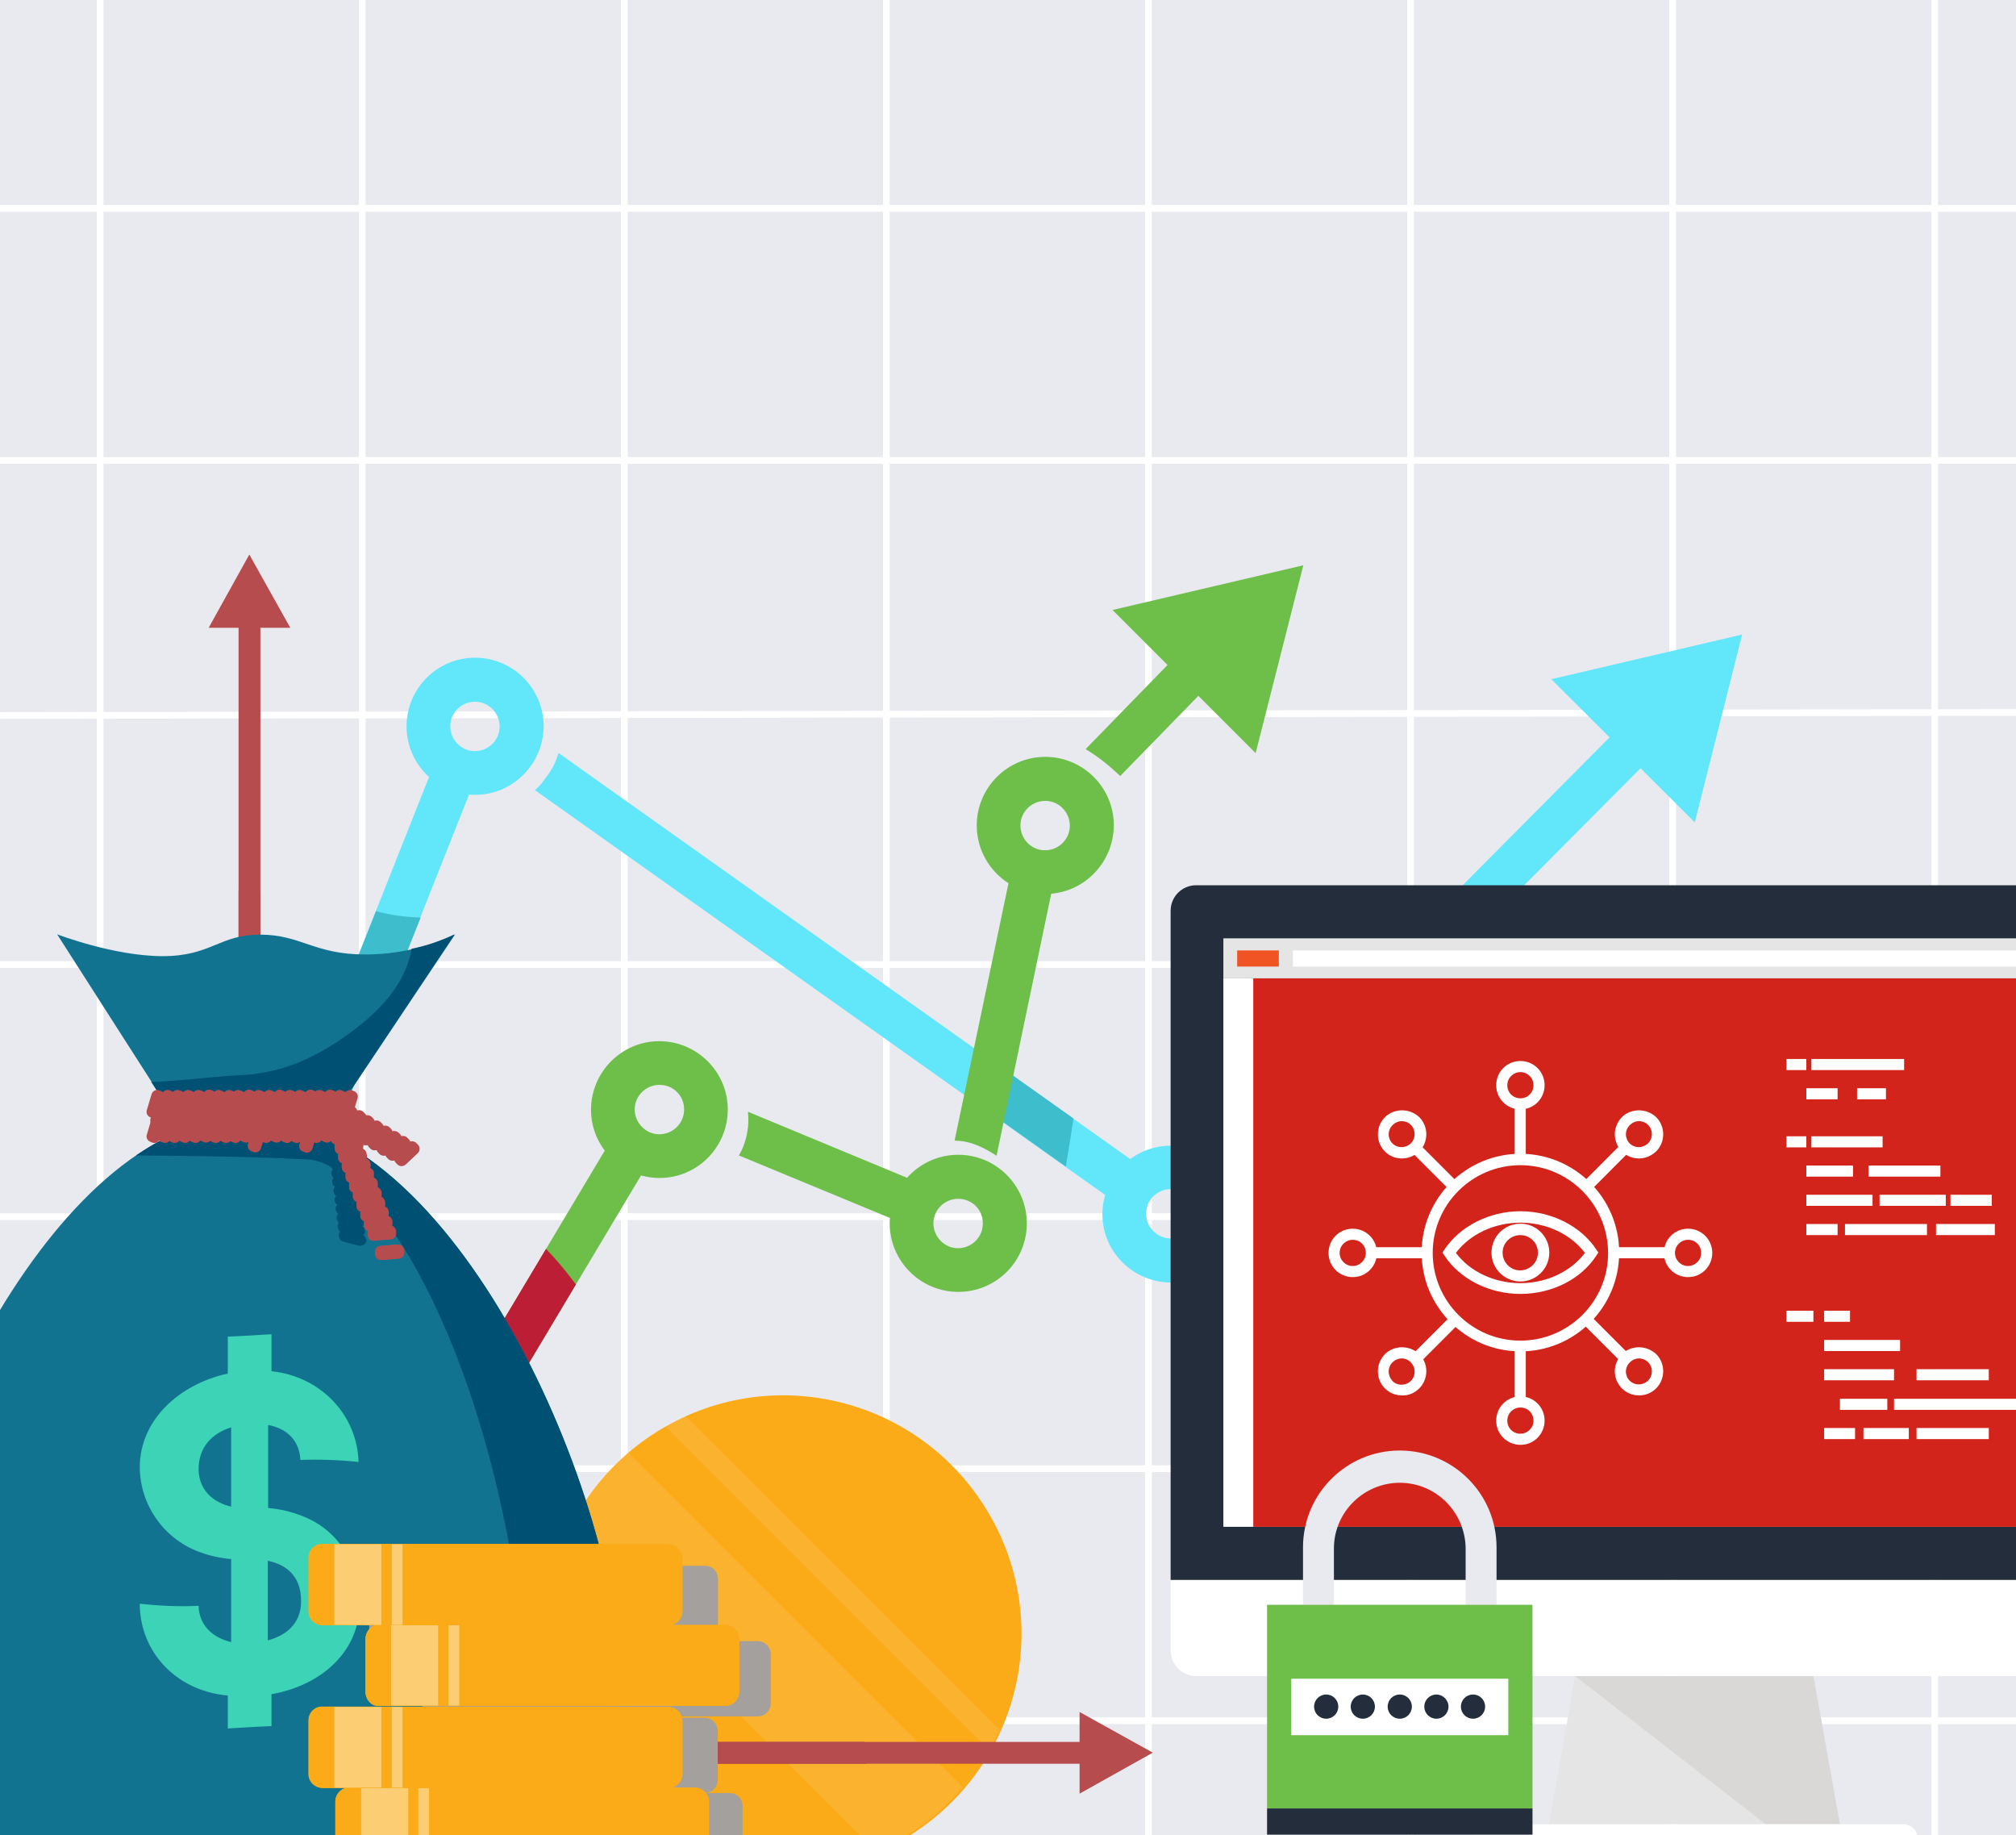 <?xml version="1.0" encoding="utf-8"?>
<!-- Generator: Adobe Illustrator 23.0.1, SVG Export Plug-In . SVG Version: 6.00 Build 0)  -->
<svg version="1.1" xmlns="http://www.w3.org/2000/svg" xmlns:xlink="http://www.w3.org/1999/xlink" x="0px" y="0px" width="600px"
	 height="546px" viewBox="0 0 600 546" style="enable-background:new 0 0 600 546;" xml:space="preserve">
<style type="text/css">
	.st0{fill:#E9EAEF;}
	.st1{fill:none;stroke:#FFFFFF;stroke-width:2;stroke-miterlimit:10;}
	.st2{fill:#61E6FA;}
	.st3{fill:#3EBECC;}
	.st4{fill:#6EBE4A;}
	.st5{fill:#BC1E35;}
	.st6{fill:#FBAB18;}
	.st7{opacity:0.1;fill:#FFFFFF;enable-background:new    ;}
	.st8{fill:#B74C4E;}
	.st9{fill:#127391;}
	.st10{fill:#005073;}
	.st11{fill:#3CD3B6;}
	.st12{fill:#A3A09D;}
	.st13{opacity:0.4;fill:#FFFFFF;enable-background:new    ;}
	.st14{fill:#E6E5E5;}
	.st15{fill:#D9D8D7;}
	.st16{fill:#FFFFFF;}
	.st17{fill:#242D3C;}
	.st18{fill:#D3241B;}
	.st19{fill:#F15424;}
</style>
<g id="BG">
	<rect class="st0" width="600" height="546"/>
</g>
<g id="Layer_1">
	<g>
		<g id="bg">
			<rect x="0" class="st0" width="600" height="546"/>
			<line class="st1" x1="0" y1="62" x2="600" y2="62"/>
			<line class="st1" x1="0" y1="137" x2="600" y2="137"/>
			<line class="st1" x1="0" y1="212.9" x2="600" y2="212"/>
			<line class="st1" x1="0" y1="287" x2="600" y2="287"/>
			<line class="st1" x1="0" y1="362" x2="600" y2="362"/>
			<line class="st1" x1="29.8" y1="0" x2="29.8" y2="546"/>
			<line class="st1" x1="107.8" y1="0" x2="107.8" y2="546"/>
			<line class="st1" x1="185.8" y1="0" x2="185.8" y2="546"/>
			<line class="st1" x1="263.8" y1="0" x2="263.8" y2="546"/>
			<line class="st1" x1="341.8" y1="0" x2="341.8" y2="546"/>
			<line class="st1" x1="419.8" y1="0" x2="419.8" y2="546"/>
			<line class="st1" x1="497.8" y1="0" x2="497.8" y2="546"/>
			<line class="st1" x1="575.8" y1="0" x2="575.8" y2="546"/>
			<line class="st1" x1="0" y1="437" x2="600" y2="437"/>
			<line class="st1" x1="0" y1="512" x2="600" y2="512"/>
		</g>
		<g>
			<title>art-enable-01</title>
			<path class="st2" d="M341.2,348.3L166.3,224.1c-0.1,0.1-0.1,0.2-0.2,0.3c-0.5,1.8-1.3,3.5-2.3,5.1c-0.4,0.6-0.8,1.2-1.3,1.8
				c-0.9,1.4-2,2.7-3.3,3.8l175.7,124.7C334.2,354.9,336.7,350.2,341.2,348.3z"/>
			<path class="st2" d="M372.2,345.3l123.3-124l-9.4-9L363,336.2C366.6,338.6,369.8,341.7,372.2,345.3z"/>
			<path class="st2" d="M141.7,230h-0.3c-4.5-0.1-8.6-2.8-10.5-6.9L51.4,423.6l12.1,4.8l78-196.8C141.6,231.1,141.6,230.5,141.7,230
				z"/>
			<path class="st3" d="M111.9,271.1L51.5,423.6l12.1,4.8L125.2,273C120.7,272.9,116.2,272.3,111.9,271.1z"/>
			<path class="st3" d="M293,314c-0.5,4.7-1.4,9.4-2.8,13.9l27,19.2c0.8-4.8,1.6-9.5,2.3-14.3L293,314z"/>
			<polygon class="st2" points="504.4,244.7 518.5,188.8 461.7,202.1 			"/>
			<path class="st4" d="M332.2,229.8c0.4,0.4,0.8,0.7,1.2,1.1l47-48.2l-9.3-9.1l-48,49.3C326.4,224.9,329.4,227.2,332.2,229.8z"/>
			<path class="st4" d="M296.6,343.9l18.5-88.7l-0.6,0.2c-4.2,1.3-8.8,0.4-12.3-2.4l-18.1,86.4C288.7,339.4,292.8,341.4,296.6,343.9
				z"/>
			<path class="st4" d="M274.9,352.5l-52.3-21.7c0.2,2,0.2,4-0.2,6c-0.4,2.5-1.2,4.8-2.5,7l52.7,21.8c-0.3-1.8-0.3-3.6,0.1-5.3
				c0.3-2.5,1.8-4.7,4-6C276,353.8,275.4,353.2,274.9,352.5z"/>
			<path class="st4" d="M184.2,335.3l-82.7,138.5l11.2,6.7l80.8-135.3C188.7,344,185.5,339.9,184.2,335.3z"/>
			<path class="st5" d="M162.5,371.6l-61.1,102.3l11.2,6.7l58.8-98.4C168.6,378.4,165.7,374.9,162.5,371.6z"/>
			<path class="st6" d="M195.3,546H271c33.1-20.9,43-64.7,22-97.8c-21-33.1-64.7-43-97.8-22s-43,64.7-22,97.8
				C178.8,532.8,186.4,540.4,195.3,546z"/>
			<path class="st6" d="M180.6,486.1c0,29.1,23.5,52.6,52.6,52.6s52.6-23.5,52.6-52.6s-23.5-52.6-52.6-52.6l0,0
				C204.1,433.5,180.6,457,180.6,486.1z"/>
			<path class="st6" d="M228.8,519.9V512c-5.5-0.2-10.9-1.7-14.1-3.6l2.5-9.7c4.2,2.3,8.9,3.6,13.8,3.6c4.7,0,8-1.8,8-5.1
				c0-3.1-2.7-5.1-8.8-7.2c-8.9-3-14.9-7.1-14.9-15.2c0-7.3,5.1-13,14-14.8v-7.9h8.1v7.3c4.1,0.1,8.2,1,12,2.7l-2.4,9.4
				c-3.7-1.8-7.8-2.8-11.9-2.8c-5.4,0-7.1,2.3-7.1,4.6c0,2.7,2.9,4.5,10,7.1c9.9,3.5,13.8,8,13.8,15.5s-5.2,13.7-14.8,15.3v8.5
				L228.8,519.9z"/>
			<path class="st7" d="M269.9,546c4.8-2.9,9.2-6.4,13.2-10.4c1.2-1.2,2.3-2.5,3.5-3.8l-100-100c-1.3,1.1-2.5,2.2-3.8,3.5
				c-6.4,6.4-11.6,14-15.1,22.4l88.2,88.3H269.9z"/>
			<path class="st7" d="M203.6,421c-2,0.9-4,1.9-6,3l96.8,96.8c1.1-2,2.1-4,3.1-6L203.6,421z"/>
			<polygon class="st4" points="373.7,224.1 387.9,168.2 331.1,181.5 			"/>
			<path class="st4" d="M196.3,350.5c-11.2,0-20.4-9.1-20.4-20.3c0-11.2,9.1-20.4,20.3-20.4c11.2,0,20.4,9.1,20.4,20.3l0,0
				C216.6,341.4,207.5,350.5,196.3,350.5z M196.3,322.8c-4.1,0-7.4,3.3-7.4,7.3s3.3,7.4,7.3,7.4c4.1,0,7.4-3.3,7.4-7.3l0,0
				C203.7,326.1,200.4,322.8,196.3,322.8z"/>
			<path class="st4" d="M285.2,384.4c-11.2,0-20.4-9.1-20.4-20.4c0-11.2,9.1-20.4,20.4-20.4c11.2,0,20.4,9.1,20.4,20.4l0,0
				C305.6,375.3,296.5,384.4,285.2,384.4z M285.2,356.7c-4.1,0-7.4,3.3-7.4,7.3s3.3,7.4,7.3,7.4c4.1,0,7.4-3.3,7.4-7.3l0,0
				C292.6,360,289.3,356.7,285.2,356.7z"/>
			<path class="st2" d="M348.5,381.6c-11.2,0-20.4-9.1-20.4-20.3c0-11.2,9.1-20.4,20.3-20.4c11.2,0,20.4,9.1,20.4,20.3l0,0
				C368.8,372.4,359.7,381.5,348.5,381.6z M348.5,353.8c-4.1,0-7.4,3.3-7.4,7.3s3.3,7.4,7.3,7.4c4.1,0,7.4-3.3,7.4-7.3l0,0
				C355.8,357.1,352.5,353.8,348.5,353.8L348.5,353.8z"/>
			<path class="st2" d="M141.4,236.5c-11.2,0-20.4-9.1-20.4-20.4c0-11.2,9.1-20.4,20.4-20.4c11.2,0,20.4,9.1,20.4,20.4l0,0
				C161.7,227.4,152.6,236.5,141.4,236.5z M141.4,208.8c-4.1,0-7.4,3.3-7.4,7.3s3.3,7.4,7.3,7.4c4.1,0,7.4-3.3,7.4-7.3l0,0
				C148.7,212.1,145.4,208.8,141.4,208.8L141.4,208.8z"/>
			<path class="st4" d="M311.1,266c-11.2,0-20.4-9.1-20.4-20.4c0-11.2,9.1-20.4,20.4-20.4c11.2,0,20.4,9.1,20.4,20.4l0,0
				C331.4,256.9,322.3,266,311.1,266z M311.1,238.3c-4.1,0-7.4,3.3-7.4,7.3c0,4.1,3.3,7.4,7.3,7.4c4.1,0,7.4-3.3,7.4-7.3l0,0
				C318.4,241.6,315.1,238.3,311.1,238.3L311.1,238.3z"/>
			<polygon class="st8" points="343.1,521.5 321.3,509.4 321.3,518.3 77.5,518.3 77.5,186.8 86.4,186.8 74.2,165 62.1,186.8 
				71,186.8 71,518.3 48,518.3 48,524.8 71,524.8 71,529.3 77.5,529.3 77.5,524.8 321.3,524.8 321.3,533.7 			"/>
			<path class="st8" d="M257.3,518.3H77.5V265.4c-2.1-0.3-4.3-0.5-6.5-0.5v253.4H48v6.5h23v4.5h6.5v-4.5h180.3
				C257.9,522.6,257.8,520.4,257.3,518.3z"/>
			<path class="st9" d="M74.4,332.2c-28.6,0-54.7,25-74.4,57.6V546h165.4c12.3-7.6,19.5-20.6,19.5-42.5
				C184.9,445.9,135.4,332.2,74.4,332.2z"/>
			<path class="st10" d="M155.5,485.8c3.1,25.6-4.7,47.7-24.3,60.2h34.2c12.3-7.6,19.5-20.6,19.5-42.5
				c0-57.6-49.5-171.3-110.5-171.3c-11.8,0-23.2,4.3-33.9,11.6c18.3,0.2,29.8,0.2,51.2,1.2C109.8,345.9,144.9,396.6,155.5,485.8z"/>
			<path class="st9" d="M98.3,333.6H52.6L17,278c0,0,16.9,6.5,31.4,6.5s16.8-6.4,29-6.4s16,5.9,31.3,5.9c9.2,0,18.3-2,26.7-5.9
				L98.3,333.6z"/>
			<path class="st10" d="M122.5,282.3c-2,11.9-11.7,20.9-23.1,28.3c-8.6,5.5-17.4,8.8-27.7,9.3c-8.9,0.4-17.8,1.8-26.7,2l7.5,11.7
				h45.7l37.1-55.6C131.3,279.9,127,281.4,122.5,282.3z"/>
			<path class="st11" d="M80.8,504.1v9.5c-5.2,0.2-7.8,0.4-13,0.7v-9.8c-15.7-1.4-26.2-13.3-26.2-27.3c5.8,0.6,11.7,0.9,17.5,0.6
				c0.2,6,4.3,9.5,9.7,10.8c0-8.2,0-16.4,0-24.7c-3.5-0.3-6.9-1.1-10.2-2.4c-10.2-4.1-16.9-13.9-17-24.9c0-14,11.6-24.7,26.2-27.9
				v-11c5.2-0.2,7.8-0.4,13-0.7v11c15.1,1.6,25.6,13.5,25.9,27c-5.8-0.6-11.6-0.8-17.3-0.6c-0.3-6-4.2-9.4-9.6-10.4v24.7
				c3.5,0.3,6.9,1.1,10.2,2.4c11.4,4.4,17,15.2,17,26C107.1,491.3,95.7,501.5,80.8,504.1z M68.8,448.3c0-7.9,0-15.7,0-23.6
				c-5.7,1.8-9.7,5.9-9.7,12.5C59.2,443.3,63.3,447,68.8,448.3L68.8,448.3z M79.7,464.4v23.7c5.5-1.5,9.9-5,9.9-11.6
				C89.7,468.8,85,465.5,79.7,464.4L79.7,464.4z"/>
			<path class="st8" d="M47.3,331.7l0.5,0.2c1,0.3,1.5,1.3,1.2,2.2l-1.4,4.7c-0.3,1-1.3,1.5-2.2,1.2l-0.5-0.2
				c-1-0.3-1.5-1.3-1.2-2.2l1.4-4.7C45.4,331.9,46.4,331.4,47.3,331.7z"/>
			<path class="st8" d="M50.5,331.7l0.5,0.2c1,0.3,1.5,1.3,1.2,2.2l-1.4,4.7c-0.3,1-1.3,1.5-2.2,1.2l-0.5-0.2
				c-1-0.3-1.5-1.3-1.2-2.2l1.4-4.7C48.5,331.9,49.5,331.4,50.5,331.7z"/>
			<path class="st8" d="M53.4,331.7l0.5,0.2c1,0.3,1.5,1.3,1.2,2.2l-1.4,4.7c-0.3,1-1.3,1.5-2.2,1.2l-0.5-0.2
				c-1-0.3-1.5-1.3-1.2-2.2l1.4-4.7C51.4,331.9,52.4,331.4,53.4,331.7z"/>
			<path class="st8" d="M56.5,331.7l0.5,0.2c1,0.3,1.5,1.3,1.2,2.2l-1.4,4.7c-0.3,1-1.3,1.5-2.2,1.2l-0.5-0.2
				c-1-0.3-1.5-1.3-1.2-2.2l1.4-4.7C54.6,331.9,55.6,331.4,56.5,331.7z"/>
			<path class="st8" d="M59.6,331.7l0.5,0.2c1,0.3,1.5,1.3,1.2,2.2l-1.4,4.7c-0.3,1-1.3,1.5-2.2,1.2l-0.5-0.2
				c-1-0.3-1.5-1.3-1.2-2.2l1.4-4.7C57.6,331.9,58.6,331.4,59.6,331.7z"/>
			<path class="st8" d="M62.7,331.6l0.5,0.2c1,0.3,1.5,1.3,1.2,2.2l-1.4,4.7c-0.3,1-1.3,1.5-2.2,1.2l-0.5-0.2
				c-1-0.3-1.5-1.3-1.2-2.2l1.4-4.7C60.8,331.9,61.8,331.3,62.7,331.6z"/>
			<path class="st8" d="M65.6,331.7l0.5,0.2c1,0.3,1.5,1.3,1.2,2.2l-1.4,4.7c-0.3,1-1.3,1.5-2.2,1.2l-0.5-0.2
				c-1-0.3-1.5-1.3-1.2-2.2l1.4-4.7C63.7,331.9,64.7,331.4,65.6,331.7z"/>
			<path class="st8" d="M68.7,331.7l0.5,0.2c1,0.3,1.5,1.3,1.2,2.2l-1.4,4.7c-0.3,1-1.3,1.5-2.2,1.2l-0.5-0.2
				c-1-0.3-1.5-1.3-1.2-2.2l1.4-4.7C66.8,331.9,67.8,331.4,68.7,331.7z"/>
			<path class="st8" d="M71.5,331.7l0.5,0.2c1,0.3,1.5,1.3,1.2,2.2l-1.4,4.7c-0.3,1-1.3,1.5-2.2,1.2l-0.5-0.2
				c-1-0.3-1.5-1.3-1.2-2.2l1.4-4.7C69.5,331.9,70.5,331.4,71.5,331.7z"/>
			<path class="st8" d="M74.6,331.6l0.5,0.2c1,0.3,1.5,1.3,1.2,2.2l-1.4,4.7c-0.3,1-1.3,1.5-2.2,1.2l-0.5-0.2
				c-1-0.3-1.5-1.3-1.2-2.2l1.4-4.7C72.7,331.9,73.7,331.3,74.6,331.6z"/>
			<path class="st8" d="M77.4,334.5l0.5,0.2c1,0.3,1.5,1.3,1.2,2.2l-1.4,4.7c-0.3,1-1.3,1.5-2.2,1.2l-0.5-0.2
				c-1-0.3-1.5-1.3-1.2-2.2l1.4-4.7C75.4,334.8,76.4,334.2,77.4,334.5z"/>
			<path class="st8" d="M80.6,331.7l0.5,0.2c1,0.3,1.5,1.3,1.2,2.2l-1.4,4.7c-0.3,1-1.3,1.5-2.2,1.2l-0.5-0.2
				c-1-0.3-1.5-1.3-1.2-2.2l1.4-4.7C78.7,331.9,79.7,331.4,80.6,331.7z"/>
			<path class="st8" d="M83.7,331.6l0.5,0.2c1,0.3,1.5,1.3,1.2,2.2l-1.4,4.7c-0.3,1-1.3,1.5-2.2,1.2l-0.5-0.2
				c-1-0.3-1.5-1.3-1.2-2.2l1.4-4.7C81.8,331.9,82.8,331.3,83.7,331.6z"/>
			<path class="st8" d="M86.8,331.7l0.5,0.2c1,0.3,1.5,1.3,1.2,2.2l-1.4,4.7c-0.3,1-1.3,1.5-2.2,1.2l-0.5-0.2
				c-1-0.3-1.5-1.3-1.2-2.2l1.4-4.7C84.9,331.9,85.9,331.4,86.8,331.7z"/>
			<path class="st8" d="M89.7,331.7l0.5,0.2c1,0.3,1.5,1.3,1.2,2.2l-1.4,4.7c-0.3,1-1.3,1.5-2.2,1.2l-0.5-0.2
				c-1-0.3-1.5-1.3-1.2-2.2l1.4-4.7C87.8,331.9,88.8,331.4,89.7,331.7z"/>
			<path class="st8" d="M92.7,334.6l0.5,0.2c1,0.3,1.5,1.3,1.2,2.2l-1.4,4.7c-0.3,1-1.3,1.5-2.2,1.2l-0.5-0.2
				c-1-0.3-1.5-1.3-1.2-2.2l1.4-4.7C90.8,334.9,91.8,334.3,92.7,334.6z"/>
			<path class="st8" d="M105.5,329.3l0.4,0.4c0.7,0.7,0.6,1.9-0.1,2.5l-3.6,3.4c-0.7,0.7-1.9,0.6-2.5-0.1l-0.4-0.4
				c-0.7-0.7-0.6-1.9,0.1-2.5l3.6-3.4C103.7,328.5,104.8,328.6,105.5,329.3z"/>
			<path class="st8" d="M108.2,330.9l0.4,0.4c0.7,0.7,0.6,1.9-0.1,2.5l-3.6,3.4c-0.7,0.7-1.9,0.6-2.5-0.1l-0.4-0.4
				c-0.7-0.7-0.6-1.9,0.1-2.5l3.6-3.4C106.4,330.1,107.5,330.2,108.2,330.9z"/>
			<path class="st8" d="M110.7,332.4l0.4,0.4c0.7,0.7,0.6,1.9-0.1,2.5l-3.6,3.4c-0.7,0.7-1.9,0.6-2.5-0.1l-0.4-0.4
				c-0.7-0.7-0.6-1.9,0.1-2.5l3.6-3.4C108.9,331.6,110,331.7,110.7,332.4z"/>
			<path class="st8" d="M113.4,334l0.4,0.4c0.7,0.7,0.6,1.9-0.1,2.5l-3.6,3.4c-0.7,0.7-1.9,0.6-2.5-0.1l-0.4-0.4
				c-0.7-0.7-0.6-1.9,0.1-2.5l3.6-3.4C111.6,333.2,112.7,333.2,113.4,334z"/>
			<path class="st8" d="M116,335.5l0.4,0.4c0.7,0.7,0.6,1.9-0.1,2.5l-3.6,3.4c-0.7,0.7-1.9,0.6-2.5-0.1l-0.4-0.4
				c-0.7-0.7-0.6-1.9,0.1-2.5l3.6-3.4C114.2,334.7,115.4,334.8,116,335.5z"/>
			<path class="st8" d="M118.7,337.1l0.4,0.4c0.7,0.7,0.6,1.9-0.1,2.5l-3.6,3.4c-0.7,0.7-1.9,0.6-2.5-0.1l-0.4-0.4
				c-0.7-0.7-0.6-1.9,0.1-2.5l3.6-3.4C116.9,336.3,118,336.4,118.7,337.1z"/>
			<path class="st8" d="M121.3,338.6l0.4,0.4c0.7,0.7,0.6,1.9-0.1,2.5l-3.6,3.4c-0.7,0.7-1.9,0.6-2.5-0.1l-0.4-0.4
				c-0.7-0.7-0.6-1.9,0.1-2.5l3.6-3.4C119.5,337.8,120.6,337.8,121.3,338.6z"/>
			<path class="st8" d="M124,340.2l0.4,0.4c0.7,0.7,0.6,1.9-0.1,2.5l-3.6,3.4c-0.7,0.7-1.9,0.6-2.5-0.1l-0.4-0.4
				c-0.7-0.7-0.6-1.9,0.1-2.5l3.6-3.4C122.1,339.4,123.3,339.4,124,340.2z"/>
			<path class="st8" d="M120.5,344.5c-2.1,0-5.5-1.9-7-3.4c-0.9-0.9-1.7-2-2.3-3.1c-0.5-0.9-0.9-1.8-1.2-2.8
				c-0.2-0.9-0.4-1.9-0.5-2.9c0-0.1,0-0.2,0-0.3c-0.4,0.2-0.8,0.1-1.1-0.2c-0.1-0.2-0.2-0.4-0.1-0.6c-0.6-0.6-1.4-0.8-2.2-0.5
				c-0.1-0.4-0.2-0.7-0.5-1c-0.8-0.8-2.1-0.9-2.9-0.1l0,0l-3.2,3c-0.8,0.8-0.9,2.1-0.1,2.9c0.6,0.6,1.4,0.8,2.2,0.5
				c0.1,0.4,0.2,0.7,0.5,1c0.5,0.6,1.3,0.8,2.1,0.6c0.2,1.1,1.3,1.8,2.4,1.6c0.1,0,0.2-0.1,0.3-0.1c0.1,0.4,0.2,0.7,0.5,1l0,0
				c0.6,0.6,1.4,0.8,2.2,0.5c0.1,0.4,0.2,0.7,0.5,1c0.6,0.6,1.4,0.8,2.2,0.5c0.1,0.4,0.2,0.7,0.5,1c0.5,0.6,1.3,0.8,2.1,0.6
				c0.1,0.3,0.2,0.7,0.5,0.9c0.6,0.6,1.4,0.8,2.2,0.5c0.1,0.4,0.2,0.7,0.5,1c0.8,0.8,2.1,0.9,2.9,0.1l0,0l3.2-3
				c0.5-0.4,0.7-1,0.6-1.6C123.2,342.9,122.2,344.5,120.5,344.5z"/>
			<path class="st10" d="M108.1,367.5c0.3-0.2,0.4-0.5,0.5-0.8c0.1-0.7-0.2-1.4-0.7-1.8c0.2-0.2,0.4-0.5,0.4-0.8
				c0.1-0.7-0.2-1.5-0.8-1.9c0.3-0.2,0.4-0.5,0.5-0.8l0,0c0.1-0.7-0.2-1.4-0.8-1.8c0.2-0.2,0.4-0.5,0.5-0.8c0.1-0.7-0.2-1.5-0.8-1.9
				c0.3-0.2,0.4-0.5,0.5-0.8c0.1-0.7-0.2-1.4-0.7-1.8c0.2-0.2,0.4-0.5,0.4-0.8c0-0.2,0-0.3,0-0.5c0-0.6-0.3-1.1-0.8-1.4
				c0.2-0.2,0.4-0.5,0.5-0.8c0.1-0.7-0.2-1.5-0.8-1.9c0.3-0.2,0.4-0.5,0.5-0.8c0.1-0.7-0.2-1.4-0.8-1.8c0.2-0.2,0.4-0.5,0.5-0.8
				c0.1-0.7-0.2-1.5-0.8-1.9c0.3-0.2,0.4-0.5,0.5-0.8c0.1-0.7-0.2-1.4-0.7-1.8c0.2-0.2,0.4-0.5,0.5-0.8c0.1-0.7-0.2-1.5-0.8-1.9
				c0.3-0.2,0.4-0.5,0.5-0.8c0.1-1.1-0.6-2-1.6-2.2l-4.2-1.1c-1-0.3-2.1,0.2-2.4,1.2l0,0c-0.1,0.7,0.2,1.5,0.8,1.9
				c-0.3,0.2-0.4,0.5-0.5,0.8c-0.1,0.7,0.2,1.4,0.7,1.8c-0.2,0.2-0.4,0.5-0.5,0.8c-0.1,0.7,0.2,1.5,0.8,1.9
				c-0.3,0.2-0.4,0.5-0.5,0.8c-0.1,0.7,0.2,1.4,0.8,1.8c-0.2,0.2-0.4,0.5-0.5,0.8c-0.1,0.7,0.2,1.5,0.8,1.9
				c-0.3,0.2-0.4,0.5-0.5,0.8c-0.1,0.7,0.2,1.4,0.7,1.8c-0.2,0.2-0.4,0.5-0.4,0.8c0,0.2,0,0.3,0,0.5c0,0.6,0.3,1.1,0.8,1.4
				c-0.2,0.2-0.4,0.5-0.4,0.8c-0.1,0.7,0.2,1.5,0.8,1.9c-0.3,0.2-0.4,0.5-0.5,0.8c-0.1,0.7,0.2,1.4,0.8,1.8
				c-0.2,0.2-0.4,0.5-0.5,0.8c-0.1,0.7,0.2,1.5,0.8,1.9c-0.3,0.2-0.4,0.5-0.5,0.8c-0.1,0.7,0.2,1.4,0.7,1.8
				c-0.2,0.2-0.4,0.5-0.4,0.8c-0.1,0.7,0.2,1.5,0.8,1.9c-0.3,0.2-0.4,0.5-0.5,0.8c-0.1,1.1,0.6,2,1.6,2.2l4.2,1.1
				c1,0.3,2.1-0.2,2.4-1.2l0,0C109.1,368.6,108.7,367.9,108.1,367.5z"/>
			<path class="st8" d="M106.9,337.7v0.6c0.1,1-0.7,1.9-1.7,1.9l-4.9,0.4c-1,0.1-1.9-0.7-1.9-1.7v-0.6c-0.1-1,0.7-1.9,1.7-1.9
				l4.9-0.4C106,335.9,106.9,336.7,106.9,337.7z"/>
			<path class="st8" d="M108.1,340.6v0.6c0.1,1-0.7,1.9-1.7,1.9l-4.9,0.4c-1,0.1-1.9-0.7-1.9-1.7v-0.6c-0.1-1,0.7-1.9,1.7-1.9
				l4.9-0.4C107.1,338.9,108,339.6,108.1,340.6z"/>
			<path class="st8" d="M109.1,343.3v0.6c0.1,1-0.7,1.9-1.7,1.9l-4.9,0.4c-1,0.1-1.9-0.7-1.9-1.7v-0.6c-0.1-1,0.7-1.9,1.7-1.9
				l4.9-0.4C108.2,341.6,109,342.3,109.1,343.3z"/>
			<path class="st8" d="M110.2,346.2v0.6c0.1,1-0.7,1.9-1.7,1.9l-4.9,0.4c-1,0.1-1.9-0.7-1.9-1.7v-0.6c-0.1-1,0.7-1.9,1.7-1.9
				l4.9-0.4C109.3,344.5,110.1,345.3,110.2,346.2z"/>
			<path class="st8" d="M111.3,349.1v0.6c0.1,1-0.7,1.9-1.7,1.9l-4.9,0.4c-1,0.1-1.9-0.7-1.9-1.7v-0.6c-0.1-1,0.7-1.9,1.7-1.9
				l4.9-0.4C110.4,347.4,111.3,348.1,111.3,349.1z"/>
			<path class="st8" d="M112.4,352v0.6c0.1,1-0.7,1.9-1.7,1.9l-4.9,0.4c-1,0.1-1.9-0.7-1.9-1.7v-0.6c-0.1-1,0.7-1.9,1.7-1.9l4.9-0.4
				C111.5,350.3,112.4,351,112.4,352z"/>
			<path class="st8" d="M113.5,354.8v0.6c0.1,1-0.7,1.9-1.7,1.9l-4.9,0.4c-1,0.1-1.9-0.7-1.9-1.7v-0.6c-0.1-1,0.7-1.9,1.7-1.9
				l4.9-0.4C112.5,353,113.4,353.8,113.5,354.8z"/>
			<path class="st8" d="M114.6,357.7v0.6c0.1,1-0.7,1.9-1.7,1.9l-4.9,0.4c-1,0.1-1.9-0.7-1.9-1.7v-0.6c-0.1-1,0.7-1.9,1.7-1.9
				l4.9-0.4C113.7,355.9,114.5,356.7,114.6,357.7z"/>
			<path class="st8" d="M99.8,340.4c-0.2,0.3-0.3,0.7-0.2,1.1c0,0.5,0.3,1.1,0.7,1.4c2.8-0.7,5.7,0.1,7.8,2.2c0.7,0.8,1.4,1.6,2,2.5
				c0.5-1,0.1-2.3-0.9-2.8c-0.1,0-0.1-0.1-0.2-0.1c0.2-0.3,0.3-0.7,0.2-1.1c-1-0.4-1.5-1.6-1.1-2.6c0-0.1,0-0.1,0.1-0.2
				c-0.1-0.8-0.6-1.5-1.3-1.8c0.2-0.3,0.3-0.7,0.2-1.1c-0.1-1.1-1.1-2-2.2-1.9l-4.4,0.3c-1.1,0.1-2,1.1-1.9,2.2
				C98.6,339.4,99.1,340.1,99.8,340.4L99.8,340.4z"/>
			<path class="st8" d="M112.4,352v0.6c0.1,1-0.7,1.9-1.7,1.9l-4.9,0.4c-1,0.1-1.9-0.7-1.9-1.7v-0.6c-0.1-1,0.7-1.9,1.7-1.9l4.9-0.4
				C111.5,350.3,112.4,351,112.4,352z"/>
			<path class="st8" d="M113.6,354.9v0.6c0.1,1-0.7,1.9-1.7,1.9l-4.9,0.4c-1,0.1-1.9-0.7-1.9-1.7v-0.6c-0.1-1,0.7-1.9,1.7-1.9
				l4.9-0.4C112.6,353.2,113.5,353.9,113.6,354.9z"/>
			<path class="st8" d="M114.6,357.7v0.6c0.1,1-0.7,1.9-1.7,1.9l-4.9,0.4c-1,0.1-1.9-0.7-1.9-1.7v-0.6c-0.1-1,0.7-1.9,1.7-1.9
				l4.9-0.4C113.7,355.9,114.5,356.7,114.6,357.7z"/>
			<path class="st8" d="M115.7,360.6v0.6c0.1,1-0.7,1.9-1.7,1.9l-4.9,0.4c-1,0.1-1.9-0.7-1.9-1.7v-0.6c-0.1-1,0.7-1.9,1.7-1.9
				l4.9-0.4C114.8,358.8,115.7,359.6,115.7,360.6z"/>
			<path class="st8" d="M116.8,363.4v0.6c0.1,1-0.7,1.9-1.7,1.9l-4.9,0.4c-1,0.1-1.9-0.7-1.9-1.7V364c-0.1-1,0.7-1.9,1.7-1.9
				l4.9-0.4C115.9,361.7,116.7,362.4,116.8,363.4z"/>
			<path class="st8" d="M117.9,366.3v0.6c0.1,1-0.7,1.9-1.7,1.9l-4.9,0.4c-1,0.1-1.9-0.7-1.9-1.7v-0.6c-0.1-1,0.7-1.9,1.7-1.9
				l4.9-0.4C117,364.6,117.8,365.3,117.9,366.3z"/>
			<path class="st8" d="M120.3,372v0.6c0.1,1-0.7,1.9-1.7,1.9l-4.9,0.4c-1,0.1-1.9-0.7-1.9-1.7v-0.6c-0.1-1,0.7-1.9,1.7-1.9l4.9-0.4
				C119.4,370.3,120.3,371,120.3,372z"/>
			<path class="st8" d="M120.1,372v0.6c0.1,1-0.7,1.9-1.7,1.9l-4.9,0.4c-1,0.1-1.9-0.7-1.9-1.7v-0.6c-0.1-1,0.7-1.9,1.7-1.9l4.9-0.4
				C119.2,370.3,120,371,120.1,372z"/>
			<path class="st8" d="M95.6,331.7l0.5,0.2c1,0.3,1.5,1.3,1.2,2.2l-1.4,4.7c-0.3,1-1.3,1.5-2.2,1.2l-0.5-0.2
				c-1-0.3-1.5-1.3-1.2-2.2l1.4-4.7C93.6,331.9,94.6,331.4,95.6,331.7z"/>
			<path class="st8" d="M98.7,331.6l0.5,0.2c1,0.3,1.5,1.3,1.2,2.2l-1.4,4.7c-0.3,1-1.3,1.5-2.2,1.2l-0.5-0.2
				c-1-0.3-1.5-1.3-1.2-2.2l1.4-4.7C96.8,331.9,97.8,331.3,98.7,331.6z"/>
			<path class="st8" d="M101.6,331.7l0.5,0.2c1,0.3,1.5,1.3,1.2,2.2l-1.4,4.7c-0.3,1-1.3,1.5-2.2,1.2l-0.5-0.2
				c-1-0.3-1.5-1.3-1.2-2.2l1.4-4.7C99.7,331.9,100.7,331.4,101.6,331.7z"/>
			<path class="st8" d="M104.7,331.7l0.5,0.2c1,0.3,1.5,1.3,1.2,2.2l-1.4,4.7c-0.3,1-1.3,1.5-2.2,1.2l-0.5-0.2
				c-1-0.3-1.5-1.3-1.2-2.2l1.4-4.7C102.8,331.9,103.8,331.4,104.7,331.7z"/>
			<path class="st8" d="M105,331.7c-0.8-0.2-0.2-4.5-0.8-3.9c-0.3-0.3-0.6-0.5-1-0.6c-0.7-0.2-1.5,0-2.1,0.5
				c-0.2-0.2-0.5-0.4-0.9-0.5c-0.8-0.2-1.6,0-2.2,0.6c-0.3-0.3-0.6-0.5-1-0.6c-0.7-0.2-1.4,0-1.9,0.4c-0.2-0.2-0.5-0.3-0.8-0.4l0,0
				c-0.8-0.2-1.6,0-2.2,0.6c-0.3-0.3-0.6-0.5-1-0.6l0,0c-0.7-0.2-1.5,0-2.1,0.5c-0.2-0.2-0.5-0.4-0.9-0.5l0,0
				c-0.8-0.2-1.6,0-2.2,0.6c-0.3-0.3-0.6-0.5-1-0.6l0,0c-0.8-0.2-1.6,0-2.1,0.6c-0.3-0.3-0.6-0.5-0.9-0.6c-0.8-0.2-1.6,0-2.2,0.6
				c-1.3,0.5-2.8,0.3-3.9-0.6c-0.7,0.9-2,1-2.9,0.2c-0.1-0.1-0.2-0.1-0.2-0.2c-0.7-0.2-1.4-0.1-2,0.4c-0.2-0.2-0.5-0.3-0.8-0.4
				c-0.7,0.9-2,1-2.9,0.2c-0.1-0.1-0.2-0.1-0.2-0.2c-0.7,0.8-2,0.9-2.8,0.1l-0.1-0.1c-0.7,0.9-2,1-2.9,0.2c-0.1-0.1-0.2-0.1-0.2-0.2
				c-0.8-0.2-1.6,0-2.1,0.6c-0.3-0.3-0.6-0.5-0.9-0.6c-0.8-0.2-1.6,0-2.2,0.6c-0.3-0.3-0.6-0.5-1-0.6c-0.7-0.2-1.5,0-2.1,0.5
				c-0.2-0.2-0.5-0.4-0.9-0.5c-0.8-0.2-1.6,0-2.2,0.6c-0.3-0.3-0.6-0.5-1-0.6c-1.1-0.3-2.2,0.3-2.6,1.4l-1,4.2
				c-0.3,1.1,0.3,2.2,1.4,2.6c0.8,0.2,1.6,0,2.2-0.6c0.3,0.3,0.6,0.5,1,0.6c0.7,0.2,1.5,0,2.1-0.5c0.2,0.3,0.5,0.4,0.9,0.5
				c0.8,0.2,1.6,0,2.2-0.6c0.3,0.3,0.6,0.5,1,0.6c0.7-0.8,2-1,2.8-0.2c0.1,0.1,0.2,0.2,0.2,0.2c0.7-0.9,2-1,2.9-0.2
				c0.1,0.1,0.1,0.1,0.2,0.2c0.7-0.8,2-0.9,2.8-0.1l0.1,0.1c0.7-0.9,2-1,2.9-0.2c0.1,0.1,0.1,0.1,0.2,0.2c0.8-0.7,1.9-0.7,2.7,0
				c0.7-0.9,2-1,2.9-0.2c0.1,0.1,0.1,0.1,0.2,0.2c0.7-0.8,2-0.9,2.8-0.1l0.1,0.1c0.7-0.9,2-1,2.9-0.2c0.1,0.1,0.1,0.1,0.2,0.2
				c0.8,0.2,1.6,0,2.1-0.6c0.2,0.3,0.6,0.5,0.9,0.6c0.8,0.2,1.6,0,2.2-0.6c0.3,0.3,0.6,0.5,1,0.6c0.7,0.2,1.5,0,2.1-0.5
				c0.2,0.3,0.5,0.4,0.9,0.5c0.8,0.2,1.6,0,2.2-0.6c0.3,0.3,0.6,0.5,1,0.6c0.7,0.2,1.4,0,1.9-0.4c0.9,0.7,2.2,0.7,2.9-0.2l0,0
				c0.3,0.3,0.6,0.5,1,0.6c0.7,0.2,1.5,0,2.1-0.5c0.5,0.9,3.1-0.9,3,2.1c0,2.5-1.4,2.3-1.4,2.3c0.6,0.8,1.8,1,2.6,0.4
				c1,0,2-4.6,2.3-5.7l0,0C106.9,332.9,106.1,331.9,105,331.7L105,331.7z"/>
			<path class="st8" d="M47.3,324.4l0.5,0.2c1,0.3,1.5,1.3,1.2,2.2l-1.4,4.7c-0.3,1-1.3,1.5-2.2,1.2l-0.5-0.2
				c-1-0.3-1.5-1.3-1.2-2.2l1.4-4.7C45.4,324.6,46.4,324.1,47.3,324.4z"/>
			<path class="st8" d="M50.4,324.4l0.5,0.2c1,0.3,1.5,1.3,1.2,2.2l-1.4,4.7c-0.3,1-1.3,1.5-2.2,1.2l-0.5-0.2
				c-1-0.3-1.5-1.3-1.2-2.2l1.4-4.7C48.5,324.6,49.5,324.1,50.4,324.4z"/>
			<path class="st8" d="M53.4,324.4l0.5,0.2c1,0.3,1.5,1.3,1.2,2.2l-1.4,4.7c-0.3,1-1.3,1.5-2.2,1.2l-0.5-0.2
				c-1-0.3-1.5-1.3-1.2-2.2l1.4-4.7C51.4,324.6,52.4,324.1,53.4,324.4z"/>
			<path class="st8" d="M56.5,324.4l0.5,0.2c1,0.3,1.5,1.3,1.2,2.2l-1.4,4.7c-0.3,1-1.3,1.5-2.2,1.2l-0.5-0.2
				c-1-0.3-1.5-1.3-1.2-2.2l1.4-4.7C54.5,324.6,55.6,324.1,56.5,324.4z"/>
			<path class="st8" d="M59.6,324.4l0.5,0.2c1,0.3,1.5,1.3,1.2,2.2l-1.4,4.7c-0.3,1-1.3,1.5-2.2,1.2l-0.5-0.2
				c-1-0.3-1.5-1.3-1.2-2.2l1.4-4.7C57.6,324.6,58.6,324.1,59.6,324.4z"/>
			<path class="st8" d="M62.7,324.3l0.5,0.2c1,0.3,1.5,1.3,1.2,2.2l-1.4,4.7c-0.3,1-1.3,1.5-2.2,1.2l-0.5-0.2
				c-1-0.3-1.5-1.3-1.2-2.2l1.4-4.7C60.8,324.6,61.8,324,62.7,324.3z"/>
			<path class="st8" d="M65.6,324.4l0.5,0.2c1,0.3,1.5,1.3,1.2,2.2l-1.4,4.7c-0.3,1-1.3,1.5-2.2,1.2l-0.5-0.2
				c-1-0.3-1.5-1.3-1.2-2.2l1.4-4.7C63.7,324.6,64.7,324.1,65.6,324.4z"/>
			<path class="st8" d="M68.7,324.4l0.5,0.2c1,0.3,1.5,1.3,1.2,2.2l-1.4,4.7c-0.3,1-1.3,1.5-2.2,1.2l-0.5-0.2
				c-1-0.3-1.5-1.3-1.2-2.2l1.4-4.7C66.8,324.6,67.8,324.1,68.7,324.4z"/>
			<path class="st8" d="M71.4,324.4l0.5,0.2c1,0.3,1.5,1.3,1.2,2.2l-1.4,4.7c-0.3,1-1.3,1.5-2.2,1.2l-0.5-0.2
				c-1-0.3-1.5-1.3-1.2-2.2l1.4-4.7C69.5,324.6,70.5,324.1,71.4,324.4z"/>
			<path class="st8" d="M74.6,324.3l0.5,0.2c1,0.3,1.5,1.3,1.2,2.2l-1.4,4.7c-0.3,1-1.3,1.5-2.2,1.2l-0.5-0.2
				c-1-0.3-1.5-1.3-1.2-2.2l1.4-4.7C72.6,324.6,73.7,324,74.6,324.3z"/>
			<path class="st8" d="M77.5,324.4l0.5,0.2c1,0.3,1.5,1.3,1.2,2.2l-1.4,4.7c-0.3,1-1.3,1.5-2.2,1.2l-0.5-0.2
				c-1-0.3-1.5-1.3-1.2-2.2l1.4-4.7C75.6,324.6,76.6,324.1,77.5,324.4z"/>
			<path class="st8" d="M80.6,324.4l0.5,0.2c1,0.3,1.5,1.3,1.2,2.2l-1.4,4.7c-0.3,1-1.3,1.5-2.2,1.2l-0.5-0.2
				c-1-0.3-1.5-1.3-1.2-2.2l1.4-4.7C78.7,324.6,79.7,324.1,80.6,324.4z"/>
			<path class="st8" d="M83.7,324.3l0.5,0.2c1,0.3,1.5,1.3,1.2,2.2l-1.4,4.7c-0.3,1-1.3,1.5-2.2,1.2l-0.5-0.2
				c-1-0.3-1.5-1.3-1.2-2.2l1.4-4.7C81.8,324.6,82.8,324,83.7,324.3z"/>
			<path class="st8" d="M86.8,324.4l0.5,0.2c1,0.3,1.5,1.3,1.2,2.2l-1.4,4.7c-0.3,1-1.3,1.5-2.2,1.2l-0.5-0.2
				c-1-0.3-1.5-1.3-1.2-2.2l1.4-4.7C84.8,324.6,85.8,324.1,86.8,324.4z"/>
			<path class="st8" d="M89.7,324.4l0.5,0.2c1,0.3,1.5,1.3,1.2,2.2l-1.4,4.7c-0.3,1-1.3,1.5-2.2,1.2l-0.5-0.2
				c-1-0.3-1.5-1.3-1.2-2.2l1.4-4.7C87.8,324.6,88.8,324.1,89.7,324.4z"/>
			<path class="st8" d="M92.9,324.3l0.5,0.2c1,0.3,1.5,1.3,1.2,2.2l-1.4,4.7c-0.3,1-1.3,1.5-2.2,1.2l-0.5-0.2
				c-1-0.3-1.5-1.3-1.2-2.2l1.4-4.7C90.9,324.6,92,324,92.9,324.3z"/>
			<path class="st8" d="M95.6,324.4l0.5,0.2c1,0.3,1.5,1.3,1.2,2.2l-1.4,4.7c-0.3,1-1.3,1.5-2.2,1.2l-0.5-0.2
				c-1-0.3-1.5-1.3-1.2-2.2l1.4-4.7C93.6,324.6,94.6,324.1,95.6,324.4z"/>
			<path class="st8" d="M98.7,324.3l0.5,0.2c1,0.3,1.5,1.3,1.2,2.2l-1.4,4.7c-0.3,1-1.3,1.5-2.2,1.2l-0.5-0.2
				c-1-0.3-1.5-1.3-1.2-2.2l1.4-4.7C96.8,324.6,97.8,324,98.7,324.3z"/>
			<path class="st8" d="M101.6,324.4l0.5,0.2c1,0.3,1.5,1.3,1.2,2.2l-1.4,4.7c-0.3,1-1.3,1.5-2.2,1.2l-0.5-0.2
				c-1-0.3-1.5-1.3-1.2-2.2l1.4-4.7C99.7,324.6,100.7,324.1,101.6,324.4z"/>
			<path class="st8" d="M104.7,324.4l0.5,0.2c1,0.3,1.5,1.3,1.2,2.2l-1.4,4.7c-0.3,1-1.3,1.5-2.2,1.2l-0.5-0.2
				c-1-0.3-1.5-1.3-1.2-2.2l1.4-4.7C102.8,324.6,103.8,324.1,104.7,324.4z"/>
			<path class="st12" d="M113.7,533.5h7.4c-2.2,0-3.9,1.7-3.9,3.9l0,0v8.6H221v-8.6c0-2.2-1.7-3.9-3.9-3.9h-7.4
				c2.2,0,3.9-1.7,3.9-3.9V515c0-2.2-1.7-3.9-3.9-3.9h-96c-2.2,0-3.9,1.8-3.9,3.9v14.6C109.9,531.7,111.6,533.4,113.7,533.5z"/>
			<path class="st12" d="M225.5,488.3h-15.7c2.2,0,3.9-1.8,3.9-3.9v-14.6c0-2.2-1.7-3.9-3.9-3.9h-96c-2.2,0-3.9,1.7-3.9,3.9v14.6
				c0,2.2,1.7,3.9,3.9,3.9h15.7c-2.2,0-3.9,1.7-3.9,3.9l0,0v14.6c0,2.2,1.7,3.9,3.9,3.9h96c2.2,0,3.9-1.7,3.9-3.9l0,0v-14.6
				C229.4,490,227.6,488.3,225.5,488.3L225.5,488.3z"/>
			<path class="st6" d="M211,546v-9.9c0-2.3-1.9-4.2-4.2-4.2H104c-2.3,0-4.2,1.9-4.2,4.2v9.9H211z"/>
			<path class="st6" d="M211,546v-9.9c0-2.3-1.9-4.2-4.2-4.2H104c-2.3,0-4.2,1.9-4.2,4.2v9.9H211z"/>
			<path class="st6" d="M195.2,546v-9.9c0.2-2.1-1.4-4-3.6-4.2h-88.1c-2.1,0.2-3.7,2-3.6,4.2v9.9H195.2z"/>
			<path class="st6" d="M111.2,546v-10.5c0-0.6-0.4-1-1-1c-0.6,0-1,0.4-1,1V546H111.2z"/>
			<path class="st6" d="M122.9,546v-10.5c0-0.6-0.5-1-1-1c-0.6,0-1,0.5-1,1V546H122.9z"/>
			<path class="st6" d="M149.3,546v-10.5c0-0.6-0.5-1-1-1c-0.6,0-1,0.5-1,1V546H149.3z"/>
			<path class="st6" d="M162.8,546v-10.5c0-0.6-0.5-1-1-1c-0.6,0-1,0.5-1,1V546H162.8z"/>
			<path class="st6" d="M177.1,546v-10.5c0-0.6-0.4-1-1-1s-1,0.4-1,1V546H177.1z"/>
			<path class="st6" d="M190.1,546v-10.5c0-0.6-0.4-1-1-1s-1,0.4-1,1V546H190.1z"/>
			<path class="st6" d="M201.7,546v-10.5c0-0.6-0.5-1-1-1c-0.6,0-1,0.5-1,1V546H201.7z"/>
			<rect x="107.5" y="531.9" class="st13" width="14" height="14.1"/>
			<rect x="124.5" y="531.9" class="st13" width="3.2" height="14.1"/>
			<path class="st6" d="M96.1,507.9h102.8c2.3,0,4.2,1.9,4.2,4.2v15.7c0,2.3-1.9,4.2-4.2,4.2H96.1c-2.3,0-4.2-1.9-4.2-4.2V512
				C91.9,509.7,93.8,507.9,96.1,507.9z"/>
			<path class="st6" d="M96.1,507.9h102.8c2.3,0,4.2,1.9,4.2,4.2v15.7c0,2.3-1.9,4.2-4.2,4.2H96.1c-2.3,0-4.2-1.9-4.2-4.2V512
				C91.9,509.7,93.8,507.9,96.1,507.9z"/>
			<path class="st6" d="M187.2,527.7c0,2.3-1.6,4.2-3.6,4.2H95.4c-2.1-0.2-3.7-2-3.6-4.2V512c-0.1-2.1,1.5-4,3.6-4.2h88.2
				c2,0,3.6,1.9,3.6,4.2L187.2,527.7L187.2,527.7z"/>
			<path class="st6" d="M103.3,528.3c0,0.6-0.4,1-1,1l0,0c-0.6,0-1-0.4-1-1v-16.9c0-0.6,0.4-1,1-1l0,0c0.6,0,1,0.4,1,1V528.3z"/>
			<path class="st6" d="M114.9,528.3c0,0.6-0.4,1-1,1l0,0c-0.6,0-1-0.4-1-1v-16.9c0-0.6,0.4-1,1-1l0,0c0.6,0,1,0.4,1,1V528.3z"/>
			<path class="st6" d="M127.9,528.3c0,0.6-0.4,1-1,1l0,0c-0.6,0-1-0.4-1-1v-16.9c0-0.6,0.4-1,1-1l0,0c0.6,0,1,0.4,1,1V528.3z"/>
			<path class="st6" d="M141.4,528.3c0,0.6-0.4,1-1,1l0,0c-0.6,0-1-0.4-1-1v-16.9c0-0.6,0.4-1,1-1l0,0c0.6,0,1,0.4,1,1V528.3z"/>
			<path class="st6" d="M154.8,528.3c0,0.6-0.4,1-1,1l0,0c-0.6,0-1-0.4-1-1v-16.9c0-0.6,0.4-1,1-1l0,0c0.6,0,1,0.4,1,1V528.3z"/>
			<path class="st6" d="M169.2,528.3c0,0.6-0.4,1-1,1l0,0c-0.6,0-1-0.4-1-1v-16.9c0-0.6,0.4-1,1-1l0,0c0.6,0,1,0.4,1,1V528.3z"/>
			<path class="st6" d="M182.2,528.3c0,0.6-0.4,1-1,1l0,0c-0.6,0-1-0.4-1-1v-16.9c0-0.6,0.4-1,1-1l0,0c0.6,0,1,0.4,1,1V528.3z"/>
			<path class="st6" d="M193.8,528.3c0,0.6-0.4,1-1,1l0,0c-0.6,0-1-0.4-1-1v-16.9c0-0.6,0.4-1,1-1l0,0c0.6,0,1,0.4,1,1V528.3z"/>
			<rect x="99.5" y="507.9" class="st13" width="14" height="24"/>
			<rect x="116.6" y="507.9" class="st13" width="3.2" height="24"/>
			<path class="st6" d="M113,483.5h102.8c2.3,0,4.2,1.9,4.2,4.2v15.7c0,2.3-1.9,4.2-4.2,4.2H113c-2.3,0-4.2-1.9-4.2-4.2v-15.7
				C108.8,485.4,110.7,483.5,113,483.5z"/>
			<path class="st6" d="M113,483.5h102.8c2.3,0,4.2,1.9,4.2,4.2v15.7c0,2.3-1.9,4.2-4.2,4.2H113c-2.3,0-4.2-1.9-4.2-4.2v-15.7
				C108.8,485.4,110.7,483.5,113,483.5z"/>
			<path class="st6" d="M204.1,503.4c0,2.3-1.6,4.2-3.6,4.2h-88.1c-2,0-3.6-1.9-3.6-4.2v-15.7c0-2.3,1.6-4.2,3.6-4.2h88.2
				c2,0,3.6,1.9,3.6,4.2L204.1,503.4z"/>
			<path class="st6" d="M120.2,504c0,0.6-0.4,1-1,1l0,0c-0.6,0-1-0.4-1-1v-16.9c0-0.6,0.4-1,1-1l0,0c0.6,0,1,0.4,1,1V504z"/>
			<path class="st6" d="M131.8,504c0,0.6-0.4,1-1,1l0,0c-0.6,0-1-0.4-1-1v-16.9c0-0.6,0.4-1,1-1l0,0c0.6,0,1,0.4,1,1V504z"/>
			<path class="st6" d="M144.8,504c0,0.6-0.4,1-1,1l0,0c-0.6,0-1-0.4-1-1v-16.9c0-0.6,0.4-1,1-1l0,0c0.6,0,1,0.4,1,1V504z"/>
			<path class="st6" d="M158.2,504c0,0.6-0.4,1-1,1l0,0c-0.6,0-1-0.4-1-1v-16.9c0-0.6,0.4-1,1-1l0,0c0.6,0,1,0.4,1,1V504z"/>
			<path class="st6" d="M171.7,504c0,0.6-0.4,1-1,1l0,0c-0.6,0-1-0.4-1-1v-16.9c0-0.6,0.4-1,1-1l0,0c0.6,0,1,0.4,1,1V504z"/>
			<path class="st6" d="M186,504c0,0.6-0.4,1-1,1l0,0c-0.6,0-1-0.4-1-1v-16.9c0-0.6,0.4-1,1-1l0,0c0.6,0,1,0.4,1,1V504z"/>
			<path class="st6" d="M199,504c0,0.6-0.4,1-1,1l0,0c-0.6,0-1-0.4-1-1v-16.9c0-0.6,0.4-1,1-1l0,0c0.6,0,1,0.4,1,1V504z"/>
			<path class="st6" d="M210.7,504c0,0.6-0.4,1-1,1l0,0c-0.6,0-1-0.4-1-1v-16.9c0-0.6,0.4-1,1-1l0,0c0.6,0,1,0.4,1,1V504z"/>
			<rect x="116.4" y="483.5" class="st13" width="14" height="24"/>
			<rect x="133.5" y="483.5" class="st13" width="3.2" height="24"/>
			<path class="st6" d="M96.1,459.5h102.8c2.3,0,4.2,1.9,4.2,4.2v15.7c0,2.3-1.9,4.2-4.2,4.2H96.1c-2.3,0-4.2-1.9-4.2-4.2v-15.7
				C91.9,461.4,93.8,459.5,96.1,459.5z"/>
			<path class="st6" d="M96.1,459.5h102.8c2.3,0,4.2,1.9,4.2,4.2v15.7c0,2.3-1.9,4.2-4.2,4.2H96.1c-2.3,0-4.2-1.9-4.2-4.2v-15.7
				C91.9,461.4,93.8,459.5,96.1,459.5z"/>
			<path class="st6" d="M187.2,479.3c0.1,2.1-1.4,4-3.6,4.2H95.4c-2.1-0.2-3.7-2-3.6-4.2v-15.7c-0.1-2.1,1.5-4,3.6-4.2h88.2
				c2.1,0.2,3.7,2,3.6,4.2L187.2,479.3L187.2,479.3z"/>
			<path class="st6" d="M103.3,480c0,0.6-0.4,1-1,1l0,0c-0.6,0-1-0.4-1-1v-16.9c0-0.6,0.4-1,1-1l0,0c0.6,0,1,0.4,1,1V480z"/>
			<path class="st6" d="M114.9,480c0,0.6-0.4,1-1,1l0,0c-0.6,0-1-0.4-1-1v-16.9c0-0.6,0.4-1,1-1l0,0c0.6,0,1,0.4,1,1V480z"/>
			<path class="st6" d="M127.9,480c0,0.6-0.4,1-1,1l0,0c-0.6,0-1-0.4-1-1v-16.9c0-0.6,0.4-1,1-1l0,0c0.6,0,1,0.4,1,1V480z"/>
			<path class="st6" d="M141.4,480c0,0.6-0.4,1-1,1l0,0c-0.6,0-1-0.4-1-1v-16.9c0-0.6,0.4-1,1-1l0,0c0.6,0,1,0.4,1,1V480z"/>
			<path class="st6" d="M154.8,480c0,0.6-0.4,1-1,1l0,0c-0.6,0-1-0.4-1-1v-16.9c0-0.6,0.4-1,1-1l0,0c0.6,0,1,0.4,1,1V480z"/>
			<path class="st6" d="M169.2,480c0,0.6-0.4,1-1,1l0,0c-0.6,0-1-0.4-1-1v-16.9c0-0.6,0.4-1,1-1l0,0c0.6,0,1,0.4,1,1V480z"/>
			<path class="st6" d="M182.2,480c0,0.6-0.4,1-1,1l0,0c-0.6,0-1-0.4-1-1v-16.9c0-0.6,0.4-1,1-1l0,0c0.6,0,1,0.4,1,1V480z"/>
			<path class="st6" d="M193.8,480c0,0.6-0.4,1-1,1l0,0c-0.6,0-1-0.4-1-1v-16.9c0-0.6,0.4-1,1-1l0,0c0.6,0,1,0.4,1,1V480z"/>
			<rect x="99.5" y="459.5" class="st13" width="14" height="24"/>
			<rect x="116.6" y="459.5" class="st13" width="3.2" height="24"/>
			<polygon class="st14" points="547.6,542.8 461,542.8 468.8,498.7 539.7,498.7 			"/>
			<polygon class="st15" points="547.6,542.8 539.7,498.7 468.8,498.7 525.5,542.8 			"/>
			<path class="st16" d="M570.6,546c-0.4-1.9-2.1-3.2-4-3.2H441.8c-1.9,0-3.6,1.3-4,3.2H570.6z"/>
			<path class="st16" d="M600,470.1H348.4v21c0,4.2,3.4,7.6,7.6,7.6h244V470.1z"/>
			<path class="st17" d="M600,263.4H356c-4.2,0-7.6,3.4-7.6,7.6v199.1H600V263.4z"/>
			<rect x="364.1" y="291.1" class="st16" width="235.9" height="163.2"/>
			<rect x="373" y="291.1" class="st18" width="227" height="163.2"/>
			<rect x="531.7" y="315.1" class="st16" width="5.9" height="3.3"/>
			<rect x="531.7" y="338.1" class="st16" width="5.9" height="3.3"/>
			<rect x="539.1" y="315.1" class="st16" width="27.6" height="3.3"/>
			<rect x="539.1" y="338.1" class="st16" width="21.2" height="3.3"/>
			<rect x="537.6" y="323.8" class="st16" width="9.3" height="3.3"/>
			<rect x="537.6" y="364.2" class="st16" width="9.3" height="3.3"/>
			<rect x="549.1" y="364.2" class="st16" width="24.4" height="3.3"/>
			<rect x="542.9" y="390" class="st16" width="7.7" height="3.3"/>
			<rect x="554.6" y="424.9" class="st16" width="13.5" height="3.3"/>
			<rect x="576.2" y="364.2" class="st16" width="17.5" height="3.3"/>
			<rect x="537.6" y="346.8" class="st16" width="13.9" height="3.3"/>
			<rect x="537.6" y="355.5" class="st16" width="19.7" height="3.3"/>
			<rect x="542.9" y="398.7" class="st16" width="22.6" height="3.3"/>
			<rect x="542.9" y="407.4" class="st16" width="20.8" height="3.3"/>
			<rect x="570.4" y="407.4" class="st16" width="21.5" height="3.3"/>
			<rect x="570.4" y="424.9" class="st16" width="21.5" height="3.3"/>
			<rect x="531.7" y="390" class="st16" width="8" height="3.3"/>
			<rect x="542.9" y="424.9" class="st16" width="9.2" height="3.3"/>
			<rect x="547.6" y="416.2" class="st16" width="14.1" height="3.3"/>
			<rect x="563.7" y="416.2" class="st16" width="36.3" height="3.3"/>
			<rect x="559.4" y="355.5" class="st16" width="19.7" height="3.3"/>
			<rect x="580.5" y="355.5" class="st16" width="12.3" height="3.3"/>
			<rect x="556.1" y="346.8" class="st16" width="21.4" height="3.3"/>
			<rect x="552.7" y="323.8" class="st16" width="8.6" height="3.3"/>
			<path class="st16" d="M452.5,402.1c-16.2,0-29.4-13.2-29.4-29.4c0-16.2,13.2-29.4,29.4-29.4s29.4,13.2,29.4,29.4l0,0
				C481.9,389,468.7,402.1,452.5,402.1z M452.5,346.7c-14.4,0-26.1,11.7-26.1,26.1s11.7,26.1,26.1,26.1s26.1-11.7,26.1-26
				C478.6,358.4,466.9,346.7,452.5,346.7z"/>
			<rect x="450.8" y="328.4" class="st16" width="3.3" height="16.6"/>
			<path class="st16" d="M452.5,330.1c-4,0-7.2-3.2-7.2-7.2s3.2-7.2,7.2-7.2s7.2,3.2,7.2,7.2S456.5,330.1,452.5,330.1L452.5,330.1z
				 M452.5,319c-2.1,0-3.9,1.7-3.9,3.9c0,2.2,1.7,3.9,3.9,3.9c2.2,0,3.9-1.7,3.9-3.9S454.6,319,452.5,319L452.5,319z"/>
			
				<rect x="425.4" y="339" transform="matrix(0.707 -0.707 0.707 0.707 -120.495 403.679)" class="st16" width="3.3" height="16.6"/>
			<path class="st16" d="M417.2,344.7c-4,0-7.2-3.3-7.1-7.3c0-1.9,0.8-3.7,2.1-5c2.8-2.7,7.3-2.7,10.2,0c2.8,2.8,2.8,7.4,0,10.2
				C421,343.9,419.2,344.7,417.2,344.7L417.2,344.7z M417.2,333.6c-2.1,0-3.9,1.8-3.9,3.9c0,1,0.4,2,1.1,2.7c1.5,1.5,3.9,1.5,5.5,0
				c1.5-1.5,1.5-4,0-5.5C419.2,334,418.3,333.6,417.2,333.6z"/>
			<rect x="408.1" y="371.1" class="st16" width="16.6" height="3.3"/>
			<path class="st16" d="M402.6,380c-4,0-7.2-3.2-7.2-7.2s3.2-7.2,7.2-7.2s7.2,3.2,7.2,7.2l0,0C409.8,376.8,406.6,380,402.6,380z
				 M402.6,368.9c-2.1,0-3.9,1.7-3.9,3.9c0,2.1,1.7,3.9,3.9,3.9c2.1,0,3.9-1.7,3.9-3.9S404.8,368.9,402.6,368.9L402.6,368.9
				L402.6,368.9z"/>
			
				<rect x="418.7" y="396.7" transform="matrix(0.707 -0.708 0.708 0.707 -156.565 419.025)" class="st16" width="16.6" height="3.3"/>
			<path class="st16" d="M417.2,415.2c-4,0-7.2-3.3-7.1-7.3c0-1.9,0.8-3.6,2.1-5c2.8-2.7,7.3-2.7,10.2,0c2.8,2.8,2.8,7.4,0,10.2
				C421,414.5,419.2,415.3,417.2,415.2L417.2,415.2z M417.2,404.2c-2.1,0-3.9,1.7-3.9,3.9c0,1,0.4,2,1.1,2.8c1.5,1.5,3.9,1.5,5.5,0
				c1.5-1.5,1.5-4,0-5.5C419.2,404.6,418.2,404.2,417.2,404.2z"/>
			<rect x="450.8" y="400.5" class="st16" width="3.3" height="16.6"/>
			<path class="st16" d="M452.5,429.9c-4,0-7.2-3.2-7.2-7.2s3.2-7.2,7.2-7.2s7.2,3.2,7.2,7.2s-3.2,7.2-7.1,7.2H452.5z M452.5,418.8
				c-2.1,0-3.9,1.7-3.9,3.9s1.7,3.9,3.9,3.9c2.1,0,3.9-1.7,3.9-3.9l0,0C456.4,420.5,454.7,418.8,452.5,418.8z"/>
			
				<rect x="476.3" y="389.9" transform="matrix(0.707 -0.707 0.707 0.707 -141.601 454.68)" class="st16" width="3.3" height="16.6"/>
			<path class="st16" d="M487.8,415.2c-4,0-7.2-3.2-7.2-7.2c0-1.9,0.8-3.7,2.1-5.1c2.8-2.7,7.3-2.7,10.2,0c2.8,2.8,2.8,7.4,0,10.2
				C491.5,414.5,489.7,415.2,487.8,415.2z M487.8,404.2c-2.1,0-3.9,1.8-3.9,3.9c0,1,0.4,2,1.1,2.7c1.5,1.5,3.9,1.5,5.5,0
				c1.5-1.5,1.5-4,0-5.5C489.8,404.6,488.8,404.2,487.8,404.2z"/>
			<rect x="480.2" y="371.1" class="st16" width="16.6" height="3.3"/>
			<path class="st16" d="M502.4,380L502.4,380c-4,0-7.2-3.2-7.2-7.2s3.2-7.2,7.2-7.2c4,0,7.2,3.2,7.2,7.2S506.4,380,502.4,380
				L502.4,380L502.4,380z M502.4,368.9c-2.1,0-3.9,1.7-3.9,3.9c0,2.1,1.7,3.9,3.9,3.9l0,0c2.1,0,3.9-1.7,3.9-3.9
				S504.6,368.9,502.4,368.9L502.4,368.9z"/>
			
				<rect x="469.7" y="345.6" transform="matrix(0.706 -0.708 0.708 0.706 -105.395 440.606)" class="st16" width="16.6" height="3.3"/>
			<path class="st16" d="M487.8,344.7c-4,0-7.2-3.2-7.2-7.2c0-1.9,0.8-3.7,2.1-5.1c2.8-2.7,7.3-2.7,10.2,0c2.8,2.8,2.8,7.4,0,10.2
				C491.5,343.9,489.7,344.7,487.8,344.7z M487.8,333.6c-2.1,0-3.9,1.8-3.9,3.9c0,1,0.4,2,1.1,2.7c1.5,1.5,3.9,1.5,5.5,0
				c1.5-1.5,1.5-4,0-5.5C489.8,334,488.8,333.6,487.8,333.6z"/>
			<path class="st16" d="M452.5,385c-9.3,0-18-4.4-22.6-11.4l-0.6-0.9l0.6-0.9c4.7-7,13.4-11.4,22.6-11.4s18,4.4,22.6,11.4l0.6,0.9
				l-0.6,0.9C470.5,380.7,461.8,385,452.5,385z M433.3,372.8c4.2,5.6,11.5,9,19.2,9c7.7,0,15-3.4,19.2-9c-4.2-5.6-11.5-9-19.2-9
				C444.8,363.8,437.5,367.2,433.3,372.8z"/>
			<path class="st16" d="M452.5,381.3c-4.7,0-8.6-3.8-8.6-8.6c0-4.7,3.8-8.6,8.6-8.6c4.7,0,8.6,3.8,8.6,8.6l0,0
				C461.1,377.5,457.2,381.3,452.5,381.3z M452.5,367.5c-2.9,0-5.3,2.3-5.3,5.2s2.3,5.3,5.2,5.3c2.9,0,5.3-2.3,5.3-5.2l0,0
				C457.8,369.9,455.4,367.5,452.5,367.5L452.5,367.5z"/>
			<rect x="364.1" y="279.2" class="st14" width="235.9" height="11.9"/>
			<rect x="384.8" y="282.8" class="st16" width="215.2" height="4.8"/>
			<rect x="368.2" y="282.8" class="st19" width="12.4" height="4.8"/>
			<path class="st0" d="M416.6,431.6c-15.9,0-28.8,12.9-28.8,28.8l0,0v17.1h9.2v-17.1c0.2-10.8,9.2-19.4,20-19.2
				c10.5,0.2,18.9,8.7,19.2,19.2v17.1h9.2v-17.1C445.4,444.5,432.5,431.6,416.6,431.6z"/>
			<rect x="377.1" y="477.5" class="st4" width="79" height="60.6"/>
			<rect x="377.1" y="538.1" class="st17" width="79" height="7.8"/>
			<rect x="384.3" y="499.5" class="st16" width="64.6" height="16.8"/>
			<path class="st17" d="M398.3,507.8c0,2-1.6,3.6-3.6,3.6c-2,0-3.6-1.6-3.6-3.6s1.6-3.6,3.6-3.6
				C396.7,504.2,398.3,505.8,398.3,507.8L398.3,507.8z"/>
			<path class="st17" d="M409.2,507.8c0,2-1.6,3.6-3.6,3.6c-2,0-3.6-1.6-3.6-3.6s1.6-3.6,3.6-3.6l0,0
				C407.6,504.2,409.2,505.8,409.2,507.8L409.2,507.8z"/>
			<path class="st17" d="M420.2,507.8c0,2-1.6,3.6-3.6,3.6c-2,0-3.6-1.6-3.6-3.6s1.6-3.6,3.6-3.6
				C418.6,504.2,420.2,505.8,420.2,507.8L420.2,507.8z"/>
			<path class="st17" d="M431.1,507.8c0,2-1.6,3.6-3.6,3.6s-3.6-1.6-3.6-3.6s1.6-3.6,3.6-3.6C429.4,504.2,431.1,505.8,431.1,507.8
				L431.1,507.8z"/>
			<path class="st17" d="M442,507.8c0,2-1.6,3.6-3.6,3.6s-3.6-1.6-3.6-3.6s1.6-3.6,3.6-3.6C440.4,504.2,442,505.8,442,507.8
				L442,507.8z"/>
			<path class="st6" d="M135.9,546v-10.5c0-0.6-0.5-1-1-1c-0.6,0-1,0.5-1,1V546H135.9z"/>
		</g>
	</g>
</g>
</svg>
